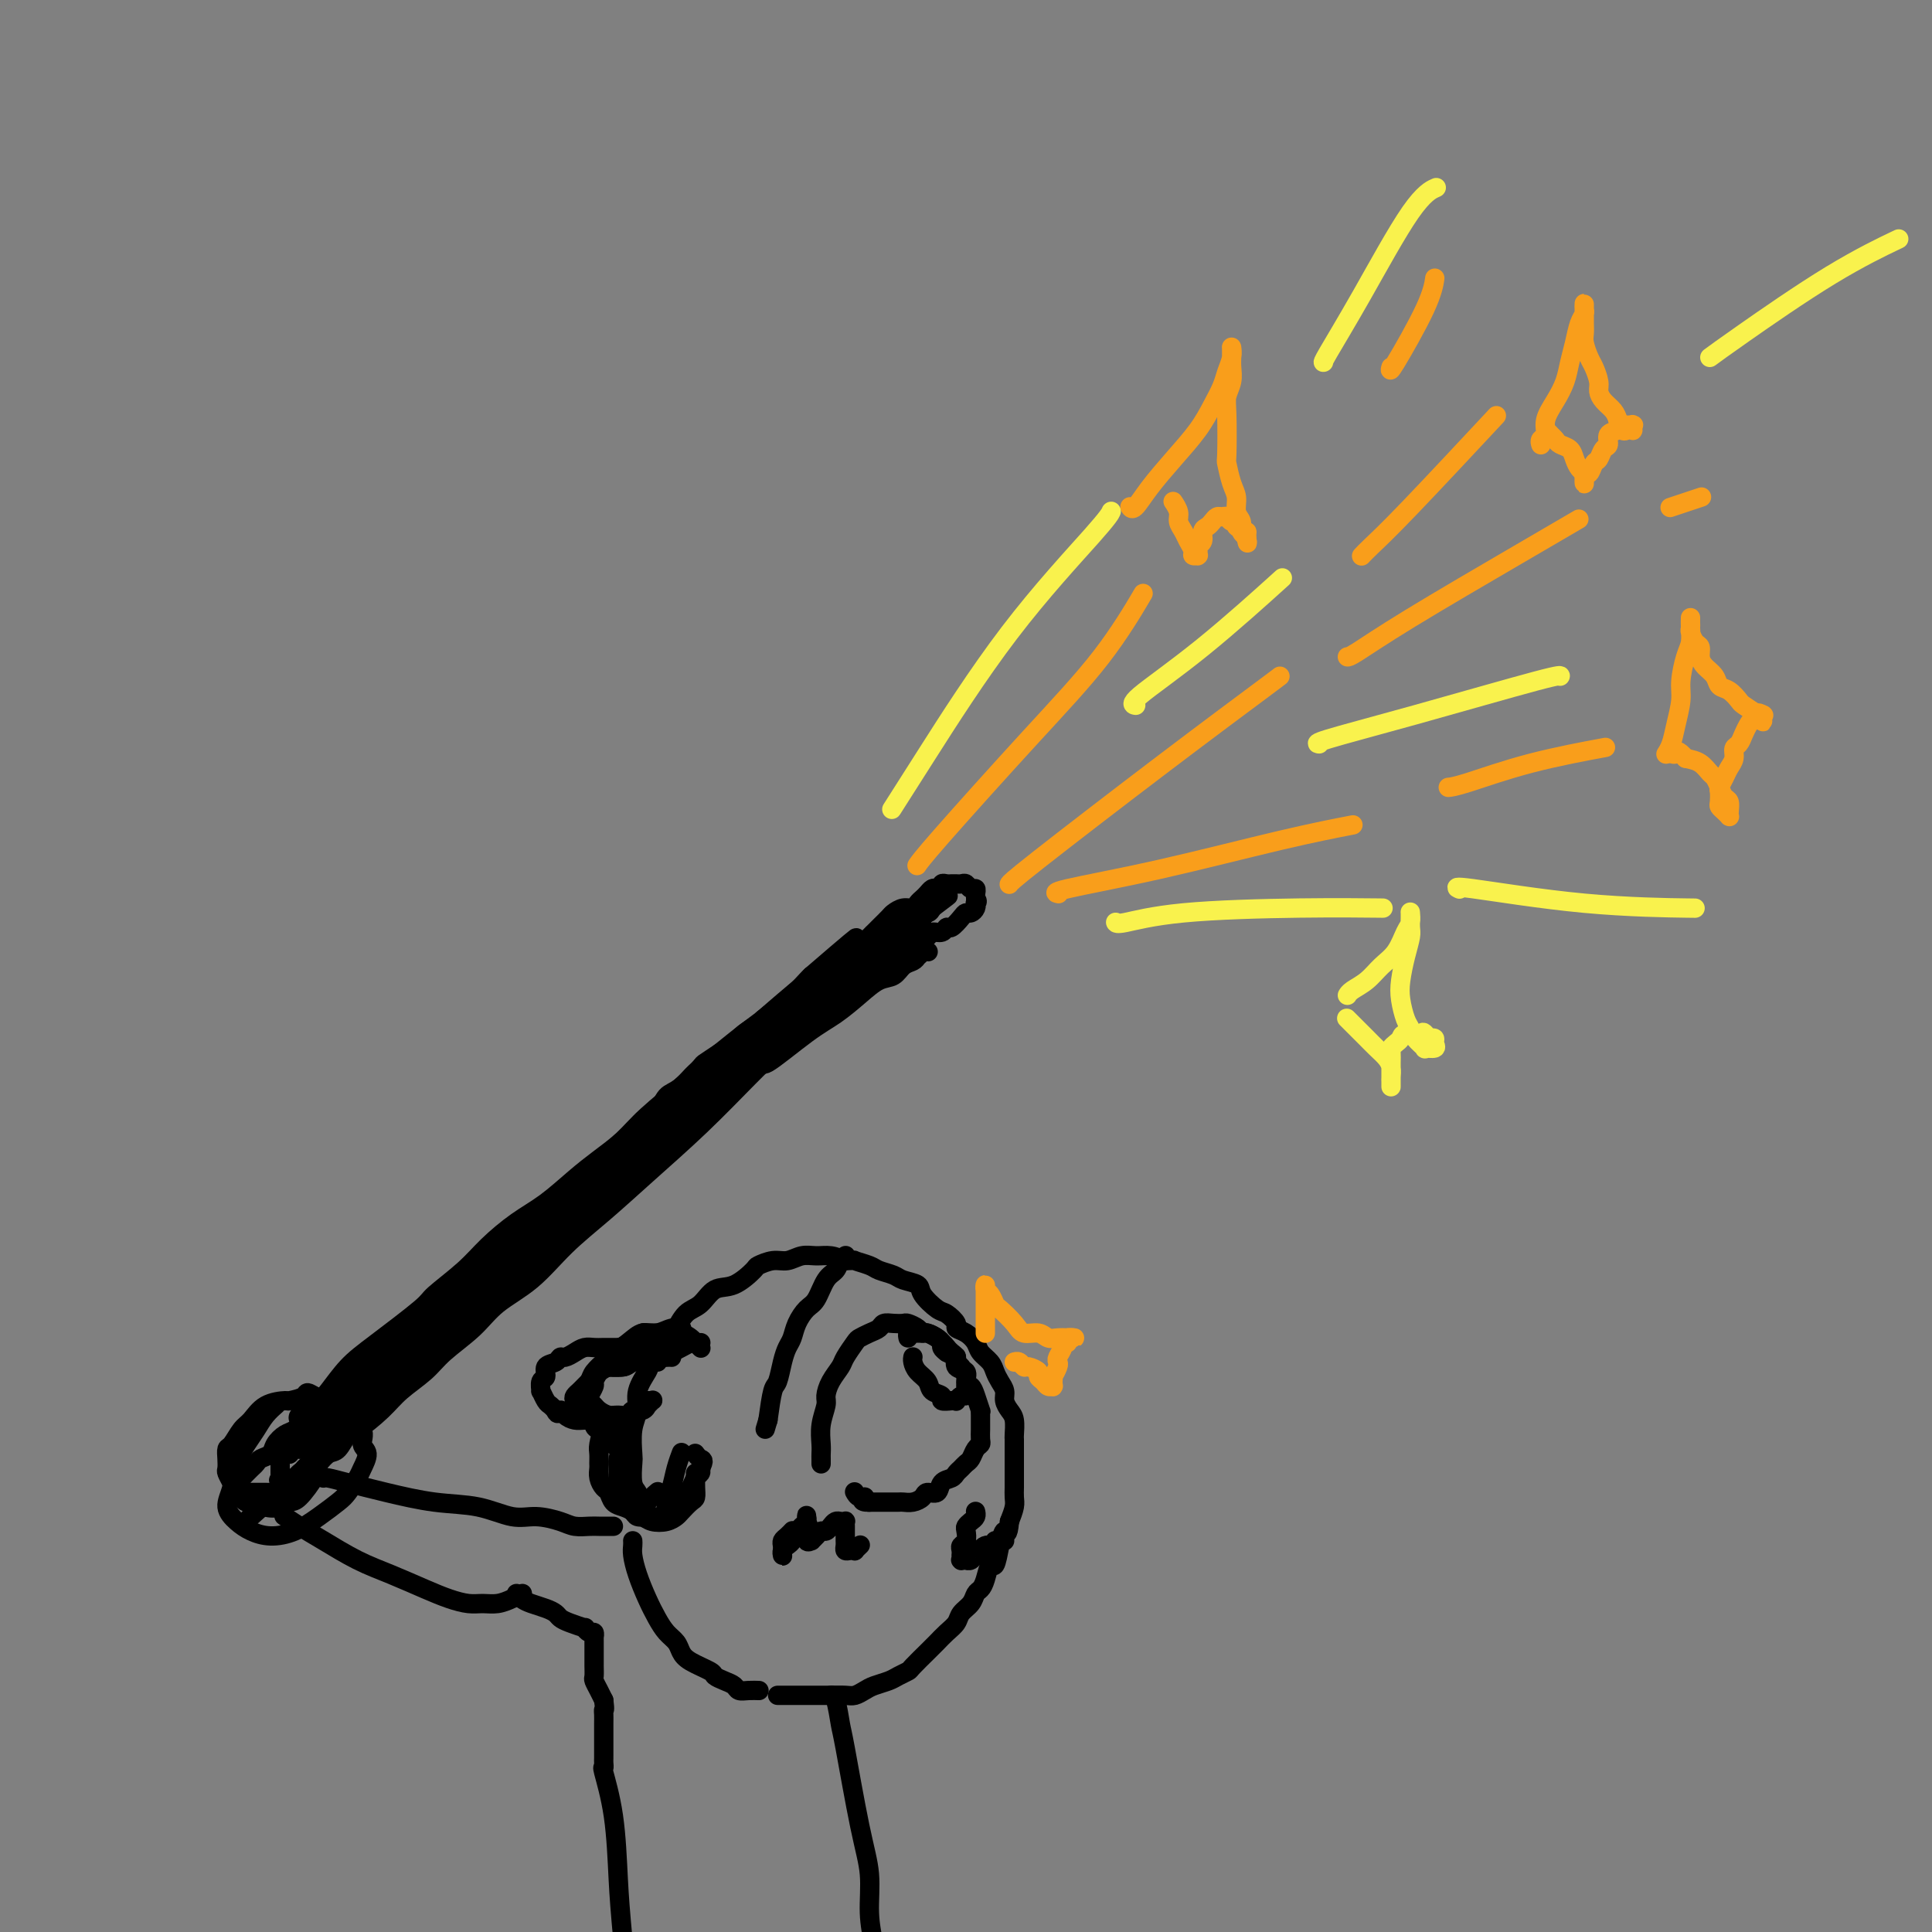 <svg viewBox='0 0 400 400' version='1.1' xmlns='http://www.w3.org/2000/svg' xmlns:xlink='http://www.w3.org/1999/xlink'><rect x="0" y="0" width="400" height="400" fill="#808080" stroke="none"/><g fill='none' stroke='#000000' stroke-width='4' stroke-linecap='round' stroke-linejoin='round'><path d='M62,294c-0.001,-0.001 -0.003,-0.003 0,0c0.003,0.003 0.010,0.009 0,0c-0.010,-0.009 -0.037,-0.034 0,0c0.037,0.034 0.137,0.127 0,0c-0.137,-0.127 -0.510,-0.473 0,-1c0.510,-0.527 1.902,-1.234 3,-2c1.098,-0.766 1.901,-1.592 3,-3c1.099,-1.408 2.496,-3.397 4,-5c1.504,-1.603 3.117,-2.818 6,-5c2.883,-2.182 7.035,-5.329 9,-7c1.965,-1.671 1.742,-1.866 3,-3c1.258,-1.134 3.998,-3.205 6,-5c2.002,-1.795 3.265,-3.312 5,-5c1.735,-1.688 3.941,-3.546 6,-5c2.059,-1.454 3.972,-2.504 6,-4c2.028,-1.496 4.172,-3.437 6,-5c1.828,-1.563 3.341,-2.749 5,-4c1.659,-1.251 3.464,-2.567 5,-4c1.536,-1.433 2.802,-2.982 5,-5c2.198,-2.018 5.327,-4.506 7,-6c1.673,-1.494 1.890,-1.996 3,-3c1.110,-1.004 3.113,-2.510 5,-4c1.887,-1.490 3.658,-2.963 5,-4c1.342,-1.037 2.257,-1.639 4,-3c1.743,-1.361 4.315,-3.482 6,-5c1.685,-1.518 2.481,-2.434 3,-3c0.519,-0.566 0.759,-0.783 1,-1'/><path d='M168,202c16.891,-14.560 6.119,-4.960 3,-2c-3.119,2.960 1.414,-0.721 3,-2c1.586,-1.279 0.226,-0.158 0,0c-0.226,0.158 0.681,-0.649 1,-1c0.319,-0.351 0.051,-0.245 0,0c-0.051,0.245 0.115,0.631 0,1c-0.115,0.369 -0.510,0.723 -1,1c-0.490,0.277 -1.075,0.478 -2,1c-0.925,0.522 -2.192,1.364 -3,2c-0.808,0.636 -1.159,1.067 -3,3c-1.841,1.933 -5.172,5.369 -7,7c-1.828,1.631 -2.154,1.457 -4,3c-1.846,1.543 -5.212,4.802 -8,7c-2.788,2.198 -4.997,3.333 -7,5c-2.003,1.667 -3.801,3.865 -6,6c-2.199,2.135 -4.798,4.206 -7,6c-2.202,1.794 -4.008,3.311 -6,5c-1.992,1.689 -4.171,3.550 -6,5c-1.829,1.450 -3.307,2.488 -5,4c-1.693,1.512 -3.602,3.497 -5,5c-1.398,1.503 -2.286,2.524 -4,4c-1.714,1.476 -4.256,3.409 -6,5c-1.744,1.591 -2.691,2.842 -4,4c-1.309,1.158 -2.981,2.223 -4,3c-1.019,0.777 -1.384,1.267 -2,2c-0.616,0.733 -1.481,1.709 -3,3c-1.519,1.291 -3.692,2.899 -5,4c-1.308,1.101 -1.753,1.697 -2,2c-0.247,0.303 -0.297,0.312 -1,1c-0.703,0.688 -2.058,2.054 -3,3c-0.942,0.946 -1.471,1.473 -2,2'/><path d='M69,291c-16.528,14.726 -5.346,5.041 -2,2c3.346,-3.041 -1.142,0.563 -3,2c-1.858,1.437 -1.087,0.708 -1,1c0.087,0.292 -0.510,1.607 -1,2c-0.490,0.393 -0.873,-0.135 -1,0c-0.127,0.135 0.001,0.932 0,1c-0.001,0.068 -0.132,-0.594 0,-1c0.132,-0.406 0.527,-0.558 1,-1c0.473,-0.442 1.025,-1.175 2,-2c0.975,-0.825 2.375,-1.742 4,-3c1.625,-1.258 3.477,-2.858 7,-6c3.523,-3.142 8.718,-7.825 15,-13c6.282,-5.175 13.652,-10.842 20,-16c6.348,-5.158 11.674,-9.808 16,-13c4.326,-3.192 7.654,-4.926 13,-9c5.346,-4.074 12.712,-10.487 16,-13c3.288,-2.513 2.497,-1.125 4,-2c1.503,-0.875 5.298,-4.012 8,-6c2.702,-1.988 4.309,-2.827 6,-4c1.691,-1.173 3.465,-2.682 5,-4c1.535,-1.318 2.831,-2.447 4,-3c1.169,-0.553 2.211,-0.530 3,-1c0.789,-0.470 1.325,-1.432 2,-2c0.675,-0.568 1.488,-0.740 2,-1c0.512,-0.260 0.722,-0.606 1,-1c0.278,-0.394 0.623,-0.835 1,-1c0.377,-0.165 0.786,-0.055 1,0c0.214,0.055 0.233,0.056 0,0c-0.233,-0.056 -0.716,-0.169 -1,0c-0.284,0.169 -0.367,0.620 -1,1c-0.633,0.380 -1.817,0.690 -3,1'/><path d='M187,199c-0.816,0.325 -1.355,0.636 -2,1c-0.645,0.364 -1.395,0.779 -3,2c-1.605,1.221 -4.063,3.247 -7,5c-2.937,1.753 -6.352,3.233 -9,5c-2.648,1.767 -4.529,3.823 -8,7c-3.471,3.177 -8.531,7.477 -14,12c-5.469,4.523 -11.345,9.270 -16,14c-4.655,4.730 -8.087,9.443 -12,13c-3.913,3.557 -8.306,5.958 -11,8c-2.694,2.042 -3.690,3.727 -5,5c-1.310,1.273 -2.934,2.136 -4,3c-1.066,0.864 -1.573,1.729 -2,2c-0.427,0.271 -0.774,-0.052 -1,0c-0.226,0.052 -0.330,0.479 0,0c0.330,-0.479 1.094,-1.863 2,-3c0.906,-1.137 1.955,-2.028 4,-4c2.045,-1.972 5.086,-5.026 8,-8c2.914,-2.974 5.699,-5.868 9,-9c3.301,-3.132 7.116,-6.503 11,-10c3.884,-3.497 7.835,-7.121 12,-11c4.165,-3.879 8.543,-8.015 12,-11c3.457,-2.985 5.993,-4.820 9,-7c3.007,-2.180 6.486,-4.705 9,-7c2.514,-2.295 4.063,-4.360 6,-6c1.937,-1.640 4.263,-2.855 6,-4c1.737,-1.145 2.885,-2.218 4,-3c1.115,-0.782 2.196,-1.271 3,-2c0.804,-0.729 1.332,-1.696 2,-2c0.668,-0.304 1.477,0.056 2,0c0.523,-0.056 0.762,-0.528 1,-1'/><path d='M193,188c6.485,-4.937 1.698,-1.279 0,0c-1.698,1.279 -0.308,0.178 0,0c0.308,-0.178 -0.465,0.568 -1,1c-0.535,0.432 -0.830,0.551 -1,1c-0.170,0.449 -0.213,1.227 -1,2c-0.787,0.773 -2.318,1.540 -3,2c-0.682,0.460 -0.515,0.613 -1,1c-0.485,0.387 -1.623,1.008 -4,3c-2.377,1.992 -5.992,5.354 -8,7c-2.008,1.646 -2.407,1.575 -4,3c-1.593,1.425 -4.380,4.346 -7,7c-2.620,2.654 -5.073,5.039 -8,8c-2.927,2.961 -6.328,6.497 -10,10c-3.672,3.503 -7.616,6.974 -11,10c-3.384,3.026 -6.209,5.606 -9,8c-2.791,2.394 -5.548,4.601 -8,7c-2.452,2.399 -4.597,4.991 -7,7c-2.403,2.009 -5.062,3.436 -7,5c-1.938,1.564 -3.153,3.263 -5,5c-1.847,1.737 -4.326,3.510 -6,5c-1.674,1.490 -2.542,2.698 -4,4c-1.458,1.302 -3.507,2.699 -5,4c-1.493,1.301 -2.430,2.504 -4,4c-1.570,1.496 -3.773,3.283 -5,4c-1.227,0.717 -1.480,0.363 -2,1c-0.520,0.637 -1.309,2.265 -2,3c-0.691,0.735 -1.285,0.575 -2,1c-0.715,0.425 -1.553,1.433 -2,2c-0.447,0.567 -0.505,0.691 -1,1c-0.495,0.309 -1.427,0.803 -2,1c-0.573,0.197 -0.786,0.099 -1,0'/><path d='M62,305c-20.301,18.149 -5.553,5.023 0,0c5.553,-5.023 1.912,-1.943 1,-1c-0.912,0.943 0.907,-0.249 2,-1c1.093,-0.751 1.461,-1.059 2,-2c0.539,-0.941 1.248,-2.514 3,-4c1.752,-1.486 4.548,-2.886 7,-5c2.452,-2.114 4.560,-4.943 9,-9c4.440,-4.057 11.213,-9.342 14,-12c2.787,-2.658 1.590,-2.690 3,-4c1.410,-1.310 5.428,-3.900 8,-6c2.572,-2.100 3.699,-3.712 5,-5c1.301,-1.288 2.776,-2.254 4,-3c1.224,-0.746 2.196,-1.272 3,-2c0.804,-0.728 1.440,-1.659 2,-2c0.560,-0.341 1.042,-0.092 1,0c-0.042,0.092 -0.610,0.028 -1,0c-0.390,-0.028 -0.603,-0.021 -2,1c-1.397,1.021 -3.978,3.055 -5,4c-1.022,0.945 -0.484,0.801 -2,2c-1.516,1.199 -5.084,3.742 -7,5c-1.916,1.258 -2.179,1.229 -3,2c-0.821,0.771 -2.200,2.340 -5,5c-2.800,2.660 -7.022,6.411 -9,8c-1.978,1.589 -1.712,1.016 -3,2c-1.288,0.984 -4.131,3.523 -6,5c-1.869,1.477 -2.766,1.890 -4,3c-1.234,1.110 -2.805,2.916 -4,4c-1.195,1.084 -2.014,1.446 -3,2c-0.986,0.554 -2.139,1.301 -3,2c-0.861,0.699 -1.431,1.349 -2,2'/><path d='M67,296c-9.143,7.480 -3.001,2.680 -1,1c2.001,-1.680 -0.140,-0.238 -1,0c-0.860,0.238 -0.437,-0.726 0,-1c0.437,-0.274 0.890,0.142 1,0c0.110,-0.142 -0.123,-0.842 1,-2c1.123,-1.158 3.602,-2.775 5,-4c1.398,-1.225 1.717,-2.058 3,-3c1.283,-0.942 3.532,-1.992 5,-3c1.468,-1.008 2.155,-1.975 3,-3c0.845,-1.025 1.849,-2.108 3,-3c1.151,-0.892 2.449,-1.594 3,-2c0.551,-0.406 0.356,-0.516 1,-1c0.644,-0.484 2.127,-1.344 3,-2c0.873,-0.656 1.135,-1.110 1,-1c-0.135,0.110 -0.666,0.785 -1,1c-0.334,0.215 -0.471,-0.030 -1,0c-0.529,0.030 -1.449,0.334 -2,1c-0.551,0.666 -0.734,1.695 -1,2c-0.266,0.305 -0.615,-0.114 -1,0c-0.385,0.114 -0.807,0.762 -1,1c-0.193,0.238 -0.156,0.066 0,0c0.156,-0.066 0.432,-0.027 2,-1c1.568,-0.973 4.428,-2.959 7,-5c2.572,-2.041 4.855,-4.137 6,-5c1.145,-0.863 1.153,-0.492 4,-3c2.847,-2.508 8.534,-7.893 11,-10c2.466,-2.107 1.713,-0.936 4,-3c2.287,-2.064 7.616,-7.363 10,-10c2.384,-2.637 1.824,-2.610 3,-4c1.176,-1.390 4.088,-4.195 7,-7'/><path d='M76,290c0.000,-0.000 0.000,-0.001 0,0c-0.000,0.001 -0.001,0.002 0,0c0.001,-0.002 0.005,-0.008 0,0c-0.005,0.008 -0.018,0.028 0,0c0.018,-0.028 0.066,-0.105 0,0c-0.066,0.105 -0.245,0.391 -1,1c-0.755,0.609 -2.085,1.539 -3,2c-0.915,0.461 -1.415,0.452 -2,1c-0.585,0.548 -1.256,1.652 -2,2c-0.744,0.348 -1.561,-0.060 -2,0c-0.439,0.060 -0.500,0.590 -1,1c-0.500,0.410 -1.440,0.702 -2,1c-0.560,0.298 -0.741,0.602 -1,1c-0.259,0.398 -0.595,0.892 -1,1c-0.405,0.108 -0.879,-0.168 -1,0c-0.121,0.168 0.111,0.781 0,1c-0.111,0.219 -0.566,0.043 -1,0c-0.434,-0.043 -0.848,0.045 -1,0c-0.152,-0.045 -0.041,-0.223 0,0c0.041,0.223 0.011,0.848 0,1c-0.011,0.152 -0.003,-0.169 0,0c0.003,0.169 0.001,0.829 0,1c-0.001,0.171 -0.000,-0.147 0,0c0.000,0.147 0.000,0.760 0,1c-0.000,0.240 -0.000,0.105 0,0c0.000,-0.105 0.000,-0.182 0,0c-0.000,0.182 -0.000,0.623 0,1c0.000,0.377 0.000,0.688 0,1'/><path d='M58,306c-0.620,1.040 -0.170,0.139 0,0c0.170,-0.139 0.060,0.485 0,1c-0.060,0.515 -0.072,0.923 0,1c0.072,0.077 0.226,-0.175 0,0c-0.226,0.175 -0.834,0.779 -1,1c-0.166,0.221 0.110,0.059 0,0c-0.110,-0.059 -0.607,-0.016 -1,0c-0.393,0.016 -0.683,0.004 -1,0c-0.317,-0.004 -0.662,-0.000 -1,0c-0.338,0.000 -0.668,-0.003 -1,0c-0.332,0.003 -0.664,0.012 -1,0c-0.336,-0.012 -0.676,-0.045 -1,0c-0.324,0.045 -0.634,0.167 -1,0c-0.366,-0.167 -0.789,-0.622 -1,-1c-0.211,-0.378 -0.211,-0.679 0,-1c0.211,-0.321 0.633,-0.664 1,-1c0.367,-0.336 0.680,-0.667 1,-1c0.320,-0.333 0.648,-0.669 1,-1c0.352,-0.331 0.727,-0.656 1,-1c0.273,-0.344 0.443,-0.707 1,-1c0.557,-0.293 1.500,-0.515 2,-1c0.500,-0.485 0.556,-1.232 1,-2c0.444,-0.768 1.277,-1.558 2,-2c0.723,-0.442 1.334,-0.536 2,-1c0.666,-0.464 1.385,-1.297 2,-2c0.615,-0.703 1.127,-1.277 2,-2c0.873,-0.723 2.107,-1.597 3,-2c0.893,-0.403 1.446,-0.335 2,-1c0.554,-0.665 1.111,-2.064 2,-3c0.889,-0.936 2.111,-1.410 3,-2c0.889,-0.590 1.444,-1.295 2,-2'/><path d='M77,282c4.967,-4.262 3.385,-2.416 3,-2c-0.385,0.416 0.429,-0.599 2,-2c1.571,-1.401 3.901,-3.189 5,-4c1.099,-0.811 0.969,-0.644 1,-1c0.031,-0.356 0.224,-1.235 1,-2c0.776,-0.765 2.136,-1.416 3,-2c0.864,-0.584 1.233,-1.101 2,-2c0.767,-0.899 1.934,-2.179 3,-3c1.066,-0.821 2.032,-1.183 3,-2c0.968,-0.817 1.939,-2.091 3,-3c1.061,-0.909 2.214,-1.455 3,-2c0.786,-0.545 1.207,-1.089 2,-2c0.793,-0.911 1.959,-2.187 3,-3c1.041,-0.813 1.959,-1.161 3,-2c1.041,-0.839 2.207,-2.168 3,-3c0.793,-0.832 1.214,-1.166 2,-2c0.786,-0.834 1.939,-2.167 3,-3c1.061,-0.833 2.031,-1.167 3,-2c0.969,-0.833 1.936,-2.167 3,-3c1.064,-0.833 2.226,-1.165 3,-2c0.774,-0.835 1.161,-2.172 2,-3c0.839,-0.828 2.132,-1.149 3,-2c0.868,-0.851 1.313,-2.234 2,-3c0.687,-0.766 1.616,-0.915 3,-2c1.384,-1.085 3.223,-3.105 4,-4c0.777,-0.895 0.492,-0.663 1,-1c0.508,-0.337 1.810,-1.242 3,-2c1.190,-0.758 2.267,-1.368 3,-2c0.733,-0.632 1.120,-1.286 2,-2c0.880,-0.714 2.251,-1.490 3,-2c0.749,-0.510 0.874,-0.755 1,-1'/><path d='M158,211c13.358,-11.568 6.255,-4.987 4,-3c-2.255,1.987 0.340,-0.619 2,-2c1.660,-1.381 2.387,-1.538 3,-2c0.613,-0.462 1.113,-1.231 2,-2c0.887,-0.769 2.160,-1.540 3,-2c0.840,-0.460 1.246,-0.608 2,-1c0.754,-0.392 1.855,-1.026 3,-2c1.145,-0.974 2.333,-2.288 3,-3c0.667,-0.712 0.811,-0.822 1,-1c0.189,-0.178 0.421,-0.425 1,-1c0.579,-0.575 1.503,-1.477 2,-2c0.497,-0.523 0.567,-0.665 1,-1c0.433,-0.335 1.229,-0.863 2,-1c0.771,-0.137 1.516,0.117 2,0c0.484,-0.117 0.707,-0.606 1,-1c0.293,-0.394 0.657,-0.693 1,-1c0.343,-0.307 0.665,-0.622 1,-1c0.335,-0.378 0.681,-0.819 1,-1c0.319,-0.181 0.610,-0.101 1,0c0.390,0.101 0.879,0.223 1,0c0.121,-0.223 -0.126,-0.792 0,-1c0.126,-0.208 0.625,-0.055 1,0c0.375,0.055 0.625,0.014 1,0c0.375,-0.014 0.874,0.000 1,0c0.126,-0.000 -0.120,-0.015 0,0c0.120,0.015 0.607,0.060 1,0c0.393,-0.060 0.694,-0.223 1,0c0.306,0.223 0.618,0.833 1,1c0.382,0.167 0.834,-0.109 1,0c0.166,0.109 0.048,0.603 0,1c-0.048,0.397 -0.024,0.699 0,1'/><path d='M202,186c0.622,0.702 0.178,0.958 0,1c-0.178,0.042 -0.088,-0.131 0,0c0.088,0.131 0.175,0.565 0,1c-0.175,0.435 -0.610,0.872 -1,1c-0.390,0.128 -0.733,-0.053 -1,0c-0.267,0.053 -0.457,0.339 -1,1c-0.543,0.661 -1.440,1.697 -2,2c-0.560,0.303 -0.783,-0.126 -1,0c-0.217,0.126 -0.429,0.807 -1,1c-0.571,0.193 -1.501,-0.102 -2,0c-0.499,0.102 -0.568,0.602 -1,1c-0.432,0.398 -1.226,0.695 -2,1c-0.774,0.305 -1.527,0.618 -2,1c-0.473,0.382 -0.666,0.834 -1,1c-0.334,0.166 -0.810,0.048 -1,0c-0.190,-0.048 -0.095,-0.024 0,0'/></g>
<g fill='none' stroke='#F99E1B' stroke-width='4' stroke-linecap='round' stroke-linejoin='round'><path d='M209,183c-0.044,0.075 -0.089,0.150 0,0c0.089,-0.150 0.311,-0.524 6,-5c5.689,-4.476 16.844,-13.056 26,-20c9.156,-6.944 16.311,-12.254 20,-15c3.689,-2.746 3.911,-2.927 4,-3c0.089,-0.073 0.044,-0.036 0,0'/><path d='M279,136c0.012,0.002 0.025,0.005 0,0c-0.025,-0.005 -0.086,-0.016 0,0c0.086,0.016 0.319,0.060 2,-1c1.681,-1.060 4.812,-3.222 11,-7c6.188,-3.778 15.435,-9.171 22,-13c6.565,-3.829 10.447,-6.094 12,-7c1.553,-0.906 0.776,-0.453 0,0'/><path d='M190,179c-0.125,0.185 -0.250,0.370 0,0c0.250,-0.370 0.874,-1.295 5,-6c4.126,-4.705 11.756,-13.189 18,-20c6.244,-6.811 11.104,-11.949 15,-17c3.896,-5.051 6.827,-10.015 8,-12c1.173,-1.985 0.586,-0.993 0,0'/><path d='M234,105c-0.000,-0.000 -0.001,-0.001 0,0c0.001,0.001 0.002,0.003 0,0c-0.002,-0.003 -0.007,-0.011 0,0c0.007,0.011 0.027,0.042 0,0c-0.027,-0.042 -0.100,-0.155 0,0c0.100,0.155 0.372,0.580 1,0c0.628,-0.580 1.611,-2.164 3,-4c1.389,-1.836 3.184,-3.923 5,-6c1.816,-2.077 3.653,-4.145 5,-6c1.347,-1.855 2.203,-3.496 3,-5c0.797,-1.504 1.534,-2.872 2,-4c0.466,-1.128 0.661,-2.016 1,-3c0.339,-0.984 0.823,-2.064 1,-3c0.177,-0.936 0.048,-1.726 0,-2c-0.048,-0.274 -0.013,-0.030 0,0c0.013,0.030 0.004,-0.155 0,0c-0.004,0.155 -0.005,0.650 0,1c0.005,0.350 0.015,0.556 0,1c-0.015,0.444 -0.056,1.125 0,2c0.056,0.875 0.211,1.944 0,3c-0.211,1.056 -0.786,2.100 -1,3c-0.214,0.900 -0.067,1.658 0,4c0.067,2.342 0.055,6.269 0,8c-0.055,1.731 -0.154,1.264 0,2c0.154,0.736 0.562,2.673 1,4c0.438,1.327 0.906,2.044 1,3c0.094,0.956 -0.185,2.151 0,3c0.185,0.849 0.833,1.351 1,2c0.167,0.649 -0.147,1.444 0,2c0.147,0.556 0.756,0.873 1,1c0.244,0.127 0.122,0.063 0,0'/><path d='M258,111c0.585,2.679 0.049,0.877 0,0c-0.049,-0.877 0.390,-0.827 0,-1c-0.390,-0.173 -1.610,-0.568 -2,-1c-0.390,-0.432 0.050,-0.901 0,-1c-0.050,-0.099 -0.591,0.173 -1,0c-0.409,-0.173 -0.687,-0.789 -1,-1c-0.313,-0.211 -0.662,-0.016 -1,0c-0.338,0.016 -0.664,-0.147 -1,0c-0.336,0.147 -0.682,0.603 -1,1c-0.318,0.397 -0.607,0.736 -1,1c-0.393,0.264 -0.890,0.453 -1,1c-0.110,0.547 0.166,1.453 0,2c-0.166,0.547 -0.776,0.735 -1,1c-0.224,0.265 -0.064,0.608 0,1c0.064,0.392 0.032,0.835 0,1c-0.032,0.165 -0.064,0.052 0,0c0.064,-0.052 0.225,-0.044 0,0c-0.225,0.044 -0.835,0.125 -1,0c-0.165,-0.125 0.114,-0.456 0,-1c-0.114,-0.544 -0.623,-1.302 -1,-2c-0.377,-0.698 -0.623,-1.336 -1,-2c-0.377,-0.664 -0.885,-1.353 -1,-2c-0.115,-0.647 0.161,-1.251 0,-2c-0.161,-0.749 -0.760,-1.643 -1,-2c-0.240,-0.357 -0.120,-0.179 0,0'/><path d='M319,92c-0.009,-0.027 -0.018,-0.054 0,0c0.018,0.054 0.063,0.188 0,0c-0.063,-0.188 -0.234,-0.700 0,-1c0.234,-0.300 0.875,-0.390 1,-1c0.125,-0.610 -0.265,-1.740 0,-3c0.265,-1.260 1.184,-2.648 2,-4c0.816,-1.352 1.529,-2.666 2,-4c0.471,-1.334 0.701,-2.686 1,-4c0.299,-1.314 0.669,-2.590 1,-4c0.331,-1.410 0.625,-2.953 1,-4c0.375,-1.047 0.833,-1.598 1,-2c0.167,-0.402 0.045,-0.656 0,-1c-0.045,-0.344 -0.012,-0.780 0,-1c0.012,-0.220 0.003,-0.224 0,0c-0.003,0.224 -0.002,0.678 0,1c0.002,0.322 0.004,0.513 0,1c-0.004,0.487 -0.012,1.270 0,2c0.012,0.730 0.046,1.407 0,2c-0.046,0.593 -0.170,1.103 0,2c0.170,0.897 0.636,2.180 1,3c0.364,0.820 0.626,1.178 1,2c0.374,0.822 0.860,2.107 1,3c0.140,0.893 -0.066,1.394 0,2c0.066,0.606 0.402,1.317 1,2c0.598,0.683 1.456,1.338 2,2c0.544,0.662 0.772,1.331 1,2'/><path d='M335,87c1.321,3.724 1.125,1.535 1,1c-0.125,-0.535 -0.177,0.585 0,1c0.177,0.415 0.583,0.125 1,0c0.417,-0.125 0.846,-0.086 1,0c0.154,0.086 0.034,0.219 0,0c-0.034,-0.219 0.020,-0.792 0,-1c-0.020,-0.208 -0.112,-0.053 0,0c0.112,0.053 0.429,0.002 0,0c-0.429,-0.002 -1.603,0.045 -2,0c-0.397,-0.045 -0.018,-0.182 0,0c0.018,0.182 -0.324,0.683 -1,1c-0.676,0.317 -1.687,0.451 -2,1c-0.313,0.549 0.071,1.514 0,2c-0.071,0.486 -0.597,0.494 -1,1c-0.403,0.506 -0.682,1.512 -1,2c-0.318,0.488 -0.674,0.460 -1,1c-0.326,0.540 -0.623,1.648 -1,2c-0.377,0.352 -0.833,-0.052 -1,0c-0.167,0.052 -0.044,0.561 0,1c0.044,0.439 0.009,0.809 0,1c-0.009,0.191 0.008,0.203 0,0c-0.008,-0.203 -0.043,-0.621 0,-1c0.043,-0.379 0.162,-0.717 0,-1c-0.162,-0.283 -0.607,-0.510 -1,-1c-0.393,-0.490 -0.735,-1.245 -1,-2c-0.265,-0.755 -0.452,-1.512 -1,-2c-0.548,-0.488 -1.455,-0.708 -2,-1c-0.545,-0.292 -0.727,-0.655 -1,-1c-0.273,-0.345 -0.636,-0.673 -1,-1'/><path d='M321,90c-1.167,-1.333 -0.583,-0.667 0,0'/><path d='M219,185c0.013,0.002 0.025,0.005 0,0c-0.025,-0.005 -0.089,-0.017 0,0c0.089,0.017 0.330,0.064 0,0c-0.330,-0.064 -1.232,-0.238 2,-1c3.232,-0.762 10.598,-2.111 19,-4c8.402,-1.889 17.839,-4.316 25,-6c7.161,-1.684 12.046,-2.624 14,-3c1.954,-0.376 0.977,-0.188 0,0'/><path d='M300,163c-0.012,0.001 -0.025,0.002 0,0c0.025,-0.002 0.086,-0.008 0,0c-0.086,0.008 -0.319,0.030 0,0c0.319,-0.030 1.188,-0.111 4,-1c2.812,-0.889 7.565,-2.585 13,-4c5.435,-1.415 11.553,-2.547 14,-3c2.447,-0.453 1.224,-0.226 0,0'/><path d='M345,156c0.002,-0.003 0.004,-0.005 0,0c-0.004,0.005 -0.012,0.019 0,0c0.012,-0.019 0.046,-0.070 0,0c-0.046,0.070 -0.171,0.261 0,0c0.171,-0.261 0.637,-0.972 1,-2c0.363,-1.028 0.623,-2.371 1,-4c0.377,-1.629 0.872,-3.542 1,-5c0.128,-1.458 -0.109,-2.461 0,-4c0.109,-1.539 0.565,-3.613 1,-5c0.435,-1.387 0.849,-2.085 1,-3c0.151,-0.915 0.041,-2.046 0,-3c-0.041,-0.954 -0.011,-1.731 0,-2c0.011,-0.269 0.002,-0.032 0,0c-0.002,0.032 0.002,-0.142 0,0c-0.002,0.142 -0.011,0.601 0,1c0.011,0.399 0.041,0.740 0,1c-0.041,0.260 -0.153,0.440 0,1c0.153,0.560 0.570,1.501 1,2c0.430,0.499 0.874,0.558 1,1c0.126,0.442 -0.066,1.269 0,2c0.066,0.731 0.389,1.366 1,2c0.611,0.634 1.510,1.268 2,2c0.490,0.732 0.570,1.561 1,2c0.430,0.439 1.208,0.489 2,1c0.792,0.511 1.598,1.484 2,2c0.402,0.516 0.401,0.576 1,1c0.599,0.424 1.800,1.212 3,2'/><path d='M364,148c2.104,2.784 0.364,0.745 0,0c-0.364,-0.745 0.650,-0.196 1,0c0.350,0.196 0.038,0.038 0,0c-0.038,-0.038 0.197,0.045 0,0c-0.197,-0.045 -0.826,-0.217 -1,0c-0.174,0.217 0.108,0.821 0,1c-0.108,0.179 -0.607,-0.069 -1,0c-0.393,0.069 -0.679,0.455 -1,1c-0.321,0.545 -0.678,1.248 -1,2c-0.322,0.752 -0.611,1.552 -1,2c-0.389,0.448 -0.879,0.544 -1,1c-0.121,0.456 0.125,1.273 0,2c-0.125,0.727 -0.622,1.364 -1,2c-0.378,0.636 -0.638,1.270 -1,2c-0.362,0.730 -0.826,1.557 -1,2c-0.174,0.443 -0.057,0.501 0,1c0.057,0.499 0.054,1.440 0,2c-0.054,0.560 -0.158,0.739 0,1c0.158,0.261 0.578,0.604 1,1c0.422,0.396 0.846,0.845 1,1c0.154,0.155 0.038,0.015 0,0c-0.038,-0.015 0.001,0.095 0,0c-0.001,-0.095 -0.042,-0.397 0,-1c0.042,-0.603 0.167,-1.509 0,-2c-0.167,-0.491 -0.624,-0.569 -1,-1c-0.376,-0.431 -0.670,-1.215 -1,-2c-0.330,-0.785 -0.697,-1.571 -1,-2c-0.303,-0.429 -0.543,-0.500 -1,-1c-0.457,-0.500 -1.131,-1.429 -2,-2c-0.869,-0.571 -1.935,-0.786 -3,-1'/><path d='M349,157c-1.786,-2.083 -1.750,-1.292 -2,-1c-0.250,0.292 -0.786,0.083 -1,0c-0.214,-0.083 -0.107,-0.042 0,0'/><path d='M282,115c0.030,-0.032 0.060,-0.064 0,0c-0.060,0.064 -0.209,0.224 0,0c0.209,-0.224 0.778,-0.833 2,-2c1.222,-1.167 3.098,-2.891 8,-8c4.902,-5.109 12.829,-13.603 16,-17c3.171,-3.397 1.585,-1.699 0,0'/><path d='M288,76c-0.196,0.643 -0.393,1.286 1,-1c1.393,-2.286 4.375,-7.500 6,-11c1.625,-3.500 1.893,-5.286 2,-6c0.107,-0.714 0.054,-0.357 0,0'/><path d='M346,105c0.005,-0.002 0.010,-0.003 0,0c-0.010,0.003 -0.034,0.011 0,0c0.034,-0.011 0.125,-0.042 0,0c-0.125,0.042 -0.467,0.156 0,0c0.467,-0.156 1.741,-0.580 3,-1c1.259,-0.420 2.503,-0.834 3,-1c0.497,-0.166 0.249,-0.083 0,0'/></g>
<g fill='none' stroke='#F9F24D' stroke-width='4' stroke-linecap='round' stroke-linejoin='round'><path d='M274,75c0.029,-0.010 0.057,-0.021 0,0c-0.057,0.021 -0.200,0.072 1,-2c1.200,-2.072 3.744,-6.267 7,-12c3.256,-5.733 7.223,-13.005 10,-17c2.777,-3.995 4.365,-4.713 5,-5c0.635,-0.287 0.318,-0.144 0,0'/><path d='M354,74c1.310,-0.964 2.619,-1.929 7,-5c4.381,-3.071 11.833,-8.250 18,-12c6.167,-3.750 11.048,-6.071 13,-7c1.952,-0.929 0.976,-0.464 0,0'/><path d='M273,154c0.009,0.001 0.018,0.002 0,0c-0.018,-0.002 -0.064,-0.008 0,0c0.064,0.008 0.238,0.030 0,0c-0.238,-0.030 -0.887,-0.113 2,-1c2.887,-0.887 9.310,-2.578 18,-5c8.690,-2.422 19.647,-5.575 25,-7c5.353,-1.425 5.101,-1.121 5,-1c-0.101,0.121 -0.050,0.061 0,0'/><path d='M235,146c0.012,0.002 0.023,0.004 0,0c-0.023,-0.004 -0.081,-0.014 0,0c0.081,0.014 0.301,0.051 0,0c-0.301,-0.051 -1.122,-0.189 1,-2c2.122,-1.811 7.187,-5.295 13,-10c5.813,-4.705 12.375,-10.630 15,-13c2.625,-2.370 1.312,-1.185 0,0'/><path d='M231,191c0.000,0.001 0.001,0.002 0,0c-0.001,-0.002 -0.003,-0.007 0,0c0.003,0.007 0.012,0.026 0,0c-0.012,-0.026 -0.043,-0.098 0,0c0.043,0.098 0.161,0.366 2,0c1.839,-0.366 5.400,-1.366 12,-2c6.600,-0.634 16.238,-0.901 24,-1c7.762,-0.099 13.646,-0.028 16,0c2.354,0.028 1.177,0.014 0,0'/><path d='M185,167c-0.029,0.046 -0.058,0.092 0,0c0.058,-0.092 0.204,-0.321 0,0c-0.204,0.321 -0.759,1.193 0,0c0.759,-1.193 2.830,-4.449 7,-11c4.170,-6.551 10.437,-16.395 17,-25c6.563,-8.605 13.421,-15.971 17,-20c3.579,-4.029 3.880,-4.723 4,-5c0.120,-0.277 0.060,-0.139 0,0'/><path d='M302,184c-0.051,-0.022 -0.102,-0.044 0,0c0.102,0.044 0.356,0.156 0,0c-0.356,-0.156 -1.322,-0.578 3,0c4.322,0.578 13.933,2.156 23,3c9.067,0.844 17.591,0.956 21,1c3.409,0.044 1.705,0.022 0,0'/><path d='M279,206c0.011,-0.019 0.022,-0.039 0,0c-0.022,0.039 -0.077,0.136 0,0c0.077,-0.136 0.286,-0.505 1,-1c0.714,-0.495 1.932,-1.115 3,-2c1.068,-0.885 1.985,-2.034 3,-3c1.015,-0.966 2.128,-1.747 3,-3c0.872,-1.253 1.501,-2.977 2,-4c0.499,-1.023 0.866,-1.344 1,-2c0.134,-0.656 0.036,-1.648 0,-2c-0.036,-0.352 -0.009,-0.065 0,0c0.009,0.065 -0.000,-0.091 0,0c0.000,0.091 0.011,0.429 0,1c-0.011,0.571 -0.042,1.376 0,2c0.042,0.624 0.158,1.067 0,2c-0.158,0.933 -0.589,2.358 -1,4c-0.411,1.642 -0.802,3.503 -1,5c-0.198,1.497 -0.203,2.629 0,4c0.203,1.371 0.613,2.980 1,4c0.387,1.020 0.752,1.451 1,2c0.248,0.549 0.378,1.216 1,2c0.622,0.784 1.737,1.685 2,2c0.263,0.315 -0.324,0.046 0,0c0.324,-0.046 1.561,0.132 2,0c0.439,-0.132 0.080,-0.574 0,-1c-0.080,-0.426 0.120,-0.836 0,-1c-0.120,-0.164 -0.560,-0.082 -1,0'/><path d='M296,215c0.717,1.008 -0.490,-0.473 -1,-1c-0.510,-0.527 -0.322,-0.100 -1,0c-0.678,0.100 -2.220,-0.129 -3,0c-0.780,0.129 -0.797,0.615 -1,1c-0.203,0.385 -0.590,0.671 -1,1c-0.410,0.329 -0.842,0.703 -1,1c-0.158,0.297 -0.042,0.519 0,1c0.042,0.481 0.011,1.222 0,2c-0.011,0.778 -0.003,1.593 0,2c0.003,0.407 0.001,0.404 0,1c-0.001,0.596 -0.003,1.790 0,2c0.003,0.210 0.009,-0.562 0,-1c-0.009,-0.438 -0.033,-0.540 0,-1c0.033,-0.460 0.122,-1.278 0,-2c-0.122,-0.722 -0.457,-1.350 -1,-2c-0.543,-0.650 -1.295,-1.323 -2,-2c-0.705,-0.677 -1.364,-1.357 -2,-2c-0.636,-0.643 -1.248,-1.250 -2,-2c-0.752,-0.750 -1.643,-1.643 -2,-2c-0.357,-0.357 -0.178,-0.179 0,0'/></g>
<g fill='none' stroke='#000000' stroke-width='4' stroke-linecap='round' stroke-linejoin='round'><path d='M57,291c-0.000,0.000 -0.000,0.000 0,0c0.000,-0.000 0.002,-0.001 0,0c-0.002,0.001 -0.006,0.006 0,0c0.006,-0.006 0.024,-0.021 0,0c-0.024,0.021 -0.089,0.077 0,0c0.089,-0.077 0.332,-0.287 0,0c-0.332,0.287 -1.240,1.069 -2,2c-0.760,0.931 -1.372,2.009 -2,3c-0.628,0.991 -1.273,1.893 -2,3c-0.727,1.107 -1.535,2.418 -2,4c-0.465,1.582 -0.586,3.433 -1,5c-0.414,1.567 -1.119,2.849 -1,4c0.119,1.151 1.063,2.170 2,3c0.937,0.830 1.869,1.470 3,2c1.131,0.530 2.463,0.950 4,1c1.537,0.050 3.280,-0.270 5,-1c1.720,-0.730 3.416,-1.871 5,-3c1.584,-1.129 3.056,-2.246 4,-3c0.944,-0.754 1.359,-1.146 2,-2c0.641,-0.854 1.509,-2.171 2,-3c0.491,-0.829 0.604,-1.171 1,-2c0.396,-0.829 1.073,-2.144 1,-3c-0.073,-0.856 -0.896,-1.251 -1,-2c-0.104,-0.749 0.513,-1.850 0,-3c-0.513,-1.150 -2.154,-2.350 -3,-3c-0.846,-0.650 -0.897,-0.752 -1,-1c-0.103,-0.248 -0.259,-0.644 -1,-1c-0.741,-0.356 -2.069,-0.673 -3,-1c-0.931,-0.327 -1.466,-0.663 -2,-1'/><path d='M65,289c-1.820,-1.145 -1.369,-0.507 -2,0c-0.631,0.507 -2.343,0.883 -3,1c-0.657,0.117 -0.260,-0.025 -1,0c-0.740,0.025 -2.619,0.215 -4,1c-1.381,0.785 -2.265,2.163 -3,3c-0.735,0.837 -1.321,1.131 -2,2c-0.679,0.869 -1.451,2.312 -2,3c-0.549,0.688 -0.876,0.621 -1,1c-0.124,0.379 -0.045,1.203 0,2c0.045,0.797 0.056,1.566 0,2c-0.056,0.434 -0.181,0.532 0,1c0.181,0.468 0.666,1.306 1,2c0.334,0.694 0.516,1.245 1,2c0.484,0.755 1.271,1.715 2,2c0.729,0.285 1.401,-0.106 2,0c0.599,0.106 1.125,0.707 2,1c0.875,0.293 2.100,0.276 3,0c0.900,-0.276 1.474,-0.811 2,-1c0.526,-0.189 1.004,-0.032 2,-1c0.996,-0.968 2.512,-3.060 3,-4c0.488,-0.940 -0.051,-0.729 0,-1c0.051,-0.271 0.693,-1.026 1,-2c0.307,-0.974 0.278,-2.168 0,-3c-0.278,-0.832 -0.806,-1.301 -1,-2c-0.194,-0.699 -0.056,-1.628 0,-2c0.056,-0.372 0.028,-0.186 0,0'/><path d='M59,314c0.000,0.000 0.001,0.000 0,0c-0.001,-0.000 -0.002,-0.002 0,0c0.002,0.002 0.008,0.006 0,0c-0.008,-0.006 -0.031,-0.022 0,0c0.031,0.022 0.117,0.081 0,0c-0.117,-0.081 -0.435,-0.304 0,0c0.435,0.304 1.624,1.135 3,2c1.376,0.865 2.941,1.765 5,3c2.059,1.235 4.613,2.804 7,4c2.387,1.196 4.606,2.019 7,3c2.394,0.981 4.962,2.120 7,3c2.038,0.880 3.547,1.501 5,2c1.453,0.499 2.852,0.876 4,1c1.148,0.124 2.045,-0.005 3,0c0.955,0.005 1.969,0.145 3,0c1.031,-0.145 2.081,-0.575 3,-1c0.919,-0.425 1.709,-0.845 2,-1c0.291,-0.155 0.083,-0.044 0,0c-0.083,0.044 -0.042,0.022 0,0'/><path d='M67,306c-0.003,0.001 -0.006,0.003 0,0c0.006,-0.003 0.020,-0.009 0,0c-0.020,0.009 -0.074,0.034 0,0c0.074,-0.034 0.275,-0.127 1,0c0.725,0.127 1.975,0.472 4,1c2.025,0.528 4.826,1.237 8,2c3.174,0.763 6.720,1.580 10,2c3.280,0.420 6.295,0.442 9,1c2.705,0.558 5.099,1.652 7,2c1.901,0.348 3.310,-0.050 5,0c1.690,0.050 3.661,0.549 5,1c1.339,0.451 2.047,0.853 3,1c0.953,0.147 2.150,0.039 3,0c0.850,-0.039 1.351,-0.011 2,0c0.649,0.011 1.444,0.003 2,0c0.556,-0.003 0.873,-0.001 1,0c0.127,0.001 0.063,0.000 0,0'/><path d='M132,310c-0.030,0.083 -0.060,0.166 0,0c0.060,-0.166 0.211,-0.582 0,-1c-0.211,-0.418 -0.784,-0.838 -1,-2c-0.216,-1.162 -0.074,-3.065 0,-4c0.074,-0.935 0.080,-0.903 0,-2c-0.080,-1.097 -0.246,-3.325 0,-5c0.246,-1.675 0.903,-2.797 1,-4c0.097,-1.203 -0.368,-2.488 0,-4c0.368,-1.512 1.568,-3.252 2,-4c0.432,-0.748 0.097,-0.502 1,-2c0.903,-1.498 3.045,-4.738 4,-6c0.955,-1.262 0.722,-0.546 1,-1c0.278,-0.454 1.066,-2.080 2,-3c0.934,-0.920 2.013,-1.135 3,-2c0.987,-0.865 1.881,-2.379 3,-3c1.119,-0.621 2.463,-0.347 4,-1c1.537,-0.653 3.268,-2.231 4,-3c0.732,-0.769 0.464,-0.728 1,-1c0.536,-0.272 1.876,-0.858 3,-1c1.124,-0.142 2.033,0.161 3,0c0.967,-0.161 1.991,-0.785 3,-1c1.009,-0.215 2.002,-0.019 3,0c0.998,0.019 1.999,-0.137 3,0c1.001,0.137 2.000,0.569 3,1'/><path d='M175,261c2.612,-0.048 1.643,-0.167 2,0c0.357,0.167 2.040,0.622 3,1c0.960,0.378 1.197,0.680 2,1c0.803,0.320 2.173,0.657 3,1c0.827,0.343 1.113,0.693 2,1c0.887,0.307 2.375,0.572 3,1c0.625,0.428 0.386,1.018 1,2c0.614,0.982 2.079,2.356 3,3c0.921,0.644 1.297,0.557 2,1c0.703,0.443 1.731,1.417 2,2c0.269,0.583 -0.223,0.775 0,1c0.223,0.225 1.159,0.483 2,1c0.841,0.517 1.587,1.293 2,2c0.413,0.707 0.493,1.344 1,2c0.507,0.656 1.442,1.330 2,2c0.558,0.670 0.741,1.334 1,2c0.259,0.666 0.595,1.332 1,2c0.405,0.668 0.879,1.339 1,2c0.121,0.661 -0.111,1.314 0,2c0.111,0.686 0.566,1.405 1,2c0.434,0.595 0.848,1.065 1,2c0.152,0.935 0.041,2.333 0,3c-0.041,0.667 -0.011,0.601 0,1c0.011,0.399 0.003,1.261 0,2c-0.003,0.739 -0.001,1.353 0,2c0.001,0.647 0.001,1.327 0,2c-0.001,0.673 -0.003,1.338 0,2c0.003,0.662 0.011,1.322 0,2c-0.011,0.678 -0.041,1.375 0,2c0.041,0.625 0.155,1.179 0,2c-0.155,0.821 -0.577,1.911 -1,3'/><path d='M209,315c-0.333,3.588 -0.667,2.057 -1,2c-0.333,-0.057 -0.667,1.361 -1,3c-0.333,1.639 -0.667,3.499 -1,4c-0.333,0.501 -0.666,-0.357 -1,0c-0.334,0.357 -0.671,1.930 -1,3c-0.329,1.070 -0.651,1.638 -1,2c-0.349,0.362 -0.726,0.520 -1,1c-0.274,0.480 -0.444,1.284 -1,2c-0.556,0.716 -1.497,1.344 -2,2c-0.503,0.656 -0.566,1.340 -1,2c-0.434,0.660 -1.237,1.298 -2,2c-0.763,0.702 -1.485,1.469 -2,2c-0.515,0.531 -0.824,0.825 -1,1c-0.176,0.175 -0.220,0.232 -1,1c-0.780,0.768 -2.296,2.247 -3,3c-0.704,0.753 -0.597,0.779 -1,1c-0.403,0.221 -1.315,0.637 -2,1c-0.685,0.363 -1.141,0.672 -2,1c-0.859,0.328 -2.121,0.676 -3,1c-0.879,0.324 -1.376,0.623 -2,1c-0.624,0.377 -1.376,0.833 -2,1c-0.624,0.167 -1.122,0.045 -2,0c-0.878,-0.045 -2.137,-0.012 -3,0c-0.863,0.012 -1.329,0.003 -2,0c-0.671,-0.003 -1.545,-0.001 -2,0c-0.455,0.001 -0.490,0.000 -1,0c-0.510,-0.000 -1.496,-0.000 -2,0c-0.504,0.000 -0.527,0.000 -1,0c-0.473,-0.000 -1.397,-0.000 -2,0c-0.603,0.000 -0.887,0.000 -1,0c-0.113,-0.000 -0.057,-0.000 0,0'/><path d='M170,303c-0.000,0.007 -0.000,0.013 0,0c0.000,-0.013 0.000,-0.047 0,0c-0.000,0.047 -0.001,0.173 0,0c0.001,-0.173 0.004,-0.645 0,-1c-0.004,-0.355 -0.016,-0.594 0,-1c0.016,-0.406 0.059,-0.979 0,-2c-0.059,-1.021 -0.219,-2.490 0,-4c0.219,-1.510 0.817,-3.061 1,-4c0.183,-0.939 -0.049,-1.267 0,-2c0.049,-0.733 0.380,-1.870 1,-3c0.620,-1.130 1.531,-2.253 2,-3c0.469,-0.747 0.497,-1.117 1,-2c0.503,-0.883 1.482,-2.279 2,-3c0.518,-0.721 0.575,-0.768 1,-1c0.425,-0.232 1.217,-0.651 2,-1c0.783,-0.349 1.557,-0.630 2,-1c0.443,-0.370 0.556,-0.828 1,-1c0.444,-0.172 1.218,-0.056 2,0c0.782,0.056 1.570,0.053 2,0c0.430,-0.053 0.500,-0.155 1,0c0.500,0.155 1.430,0.566 2,1c0.570,0.434 0.779,0.890 1,1c0.221,0.110 0.454,-0.125 1,0c0.546,0.125 1.404,0.611 2,1c0.596,0.389 0.930,0.682 1,1c0.070,0.318 -0.123,0.662 0,1c0.123,0.338 0.561,0.669 1,1'/><path d='M196,280c1.879,1.042 2.076,0.646 2,1c-0.076,0.354 -0.424,1.458 0,2c0.424,0.542 1.620,0.521 2,1c0.380,0.479 -0.056,1.459 0,2c0.056,0.541 0.603,0.644 1,1c0.397,0.356 0.642,0.964 1,2c0.358,1.036 0.828,2.500 1,3c0.172,0.500 0.046,0.035 0,0c-0.046,-0.035 -0.011,0.358 0,1c0.011,0.642 0.000,1.533 0,2c-0.000,0.467 0.011,0.510 0,1c-0.011,0.490 -0.044,1.427 0,2c0.044,0.573 0.167,0.784 0,1c-0.167,0.216 -0.622,0.439 -1,1c-0.378,0.561 -0.677,1.460 -1,2c-0.323,0.540 -0.668,0.721 -1,1c-0.332,0.279 -0.651,0.657 -1,1c-0.349,0.343 -0.727,0.651 -1,1c-0.273,0.349 -0.439,0.737 -1,1c-0.561,0.263 -1.515,0.400 -2,1c-0.485,0.600 -0.501,1.663 -1,2c-0.499,0.337 -1.481,-0.053 -2,0c-0.519,0.053 -0.577,0.550 -1,1c-0.423,0.450 -1.213,0.853 -2,1c-0.787,0.147 -1.572,0.040 -2,0c-0.428,-0.040 -0.500,-0.011 -1,0c-0.500,0.011 -1.427,0.003 -2,0c-0.573,-0.003 -0.793,-0.001 -1,0c-0.207,0.001 -0.402,0.000 -1,0c-0.598,-0.000 -1.599,-0.000 -2,0c-0.401,0.000 -0.200,0.000 0,0'/><path d='M180,311c-2.348,0.067 -1.217,-0.766 -1,-1c0.217,-0.234 -0.480,0.129 -1,0c-0.520,-0.129 -0.863,-0.751 -1,-1c-0.137,-0.249 -0.069,-0.124 0,0'/><path d='M189,281c-0.000,0.000 -0.000,0.000 0,0c0.000,-0.000 0.000,-0.000 0,0c-0.000,0.000 -0.000,0.000 0,0c0.000,-0.000 0.000,-0.001 0,0c-0.000,0.001 -0.001,0.002 0,0c0.001,-0.002 0.002,-0.009 0,0c-0.002,0.009 -0.008,0.032 0,0c0.008,-0.032 0.028,-0.121 0,0c-0.028,0.121 -0.105,0.452 0,1c0.105,0.548 0.390,1.313 1,2c0.610,0.687 1.543,1.294 2,2c0.457,0.706 0.438,1.509 1,2c0.562,0.491 1.705,0.668 2,1c0.295,0.332 -0.258,0.817 0,1c0.258,0.183 1.327,0.064 2,0c0.673,-0.064 0.951,-0.072 1,0c0.049,0.072 -0.131,0.222 0,0c0.131,-0.222 0.572,-0.818 1,-1c0.428,-0.182 0.844,0.050 1,0c0.156,-0.050 0.052,-0.380 0,-1c-0.052,-0.620 -0.052,-1.528 0,-2c0.052,-0.472 0.154,-0.508 0,-1c-0.154,-0.492 -0.566,-1.441 -1,-2c-0.434,-0.559 -0.889,-0.727 -1,-1c-0.111,-0.273 0.124,-0.650 0,-1c-0.124,-0.350 -0.607,-0.671 -1,-1c-0.393,-0.329 -0.697,-0.664 -1,-1'/><path d='M196,279c-0.814,-1.110 -0.848,-0.886 -1,-1c-0.152,-0.114 -0.422,-0.566 -1,-1c-0.578,-0.434 -1.465,-0.849 -2,-1c-0.535,-0.151 -0.718,-0.037 -1,0c-0.282,0.037 -0.664,-0.004 -1,0c-0.336,0.004 -0.626,0.053 -1,0c-0.374,-0.053 -0.831,-0.206 -1,0c-0.169,0.206 -0.048,0.773 0,1c0.048,0.227 0.024,0.113 0,0'/><path d='M202,313c-0.000,-0.000 -0.000,-0.001 0,0c0.000,0.001 0.001,0.003 0,0c-0.001,-0.003 -0.003,-0.012 0,0c0.003,0.012 0.011,0.045 0,0c-0.011,-0.045 -0.042,-0.168 0,0c0.042,0.168 0.156,0.626 0,1c-0.156,0.374 -0.581,0.664 -1,1c-0.419,0.336 -0.830,0.720 -1,1c-0.170,0.280 -0.098,0.457 0,1c0.098,0.543 0.222,1.451 0,2c-0.222,0.549 -0.792,0.739 -1,1c-0.208,0.261 -0.056,0.592 0,1c0.056,0.408 0.014,0.894 0,1c-0.014,0.106 0.000,-0.168 0,0c-0.000,0.168 -0.015,0.777 0,1c0.015,0.223 0.060,0.061 0,0c-0.060,-0.061 -0.224,-0.020 0,0c0.224,0.020 0.834,0.020 1,0c0.166,-0.020 -0.114,-0.061 0,0c0.114,0.061 0.622,0.223 1,0c0.378,-0.223 0.626,-0.830 1,-1c0.374,-0.170 0.873,0.099 1,0c0.127,-0.099 -0.120,-0.565 0,-1c0.120,-0.435 0.606,-0.839 1,-1c0.394,-0.161 0.697,-0.081 1,0'/><path d='M205,320c1.110,-0.536 0.885,-0.876 1,-1c0.115,-0.124 0.569,-0.033 1,0c0.431,0.033 0.837,0.010 1,0c0.163,-0.010 0.081,-0.005 0,0'/></g>
<g fill='none' stroke='#F99E1B' stroke-width='4' stroke-linecap='round' stroke-linejoin='round'><path d='M204,276c0.000,0.002 0.000,0.005 0,0c-0.000,-0.005 -0.000,-0.017 0,0c0.000,0.017 0.000,0.064 0,0c-0.000,-0.064 -0.000,-0.240 0,-1c0.000,-0.760 0.000,-2.103 0,-3c-0.000,-0.897 -0.001,-1.347 0,-2c0.001,-0.653 0.003,-1.508 0,-2c-0.003,-0.492 -0.011,-0.622 0,-1c0.011,-0.378 0.043,-1.004 0,-1c-0.043,0.004 -0.159,0.637 0,1c0.159,0.363 0.594,0.455 1,1c0.406,0.545 0.784,1.542 1,2c0.216,0.458 0.270,0.375 1,1c0.730,0.625 2.135,1.957 3,3c0.865,1.043 1.191,1.796 2,2c0.809,0.204 2.101,-0.142 3,0c0.899,0.142 1.404,0.770 2,1c0.596,0.230 1.284,0.062 2,0c0.716,-0.062 1.460,-0.017 2,0c0.540,0.017 0.876,0.004 1,0c0.124,-0.004 0.035,-0.001 0,0c-0.035,0.001 -0.018,0.001 0,0'/><path d='M222,277c1.303,0.092 -0.439,-0.179 -1,0c-0.561,0.179 0.060,0.808 0,1c-0.060,0.192 -0.800,-0.052 -1,0c-0.200,0.052 0.139,0.400 0,1c-0.139,0.600 -0.755,1.452 -1,2c-0.245,0.548 -0.118,0.792 0,1c0.118,0.208 0.228,0.380 0,1c-0.228,0.620 -0.793,1.686 -1,2c-0.207,0.314 -0.056,-0.126 0,0c0.056,0.126 0.016,0.818 0,1c-0.016,0.182 -0.007,-0.147 0,0c0.007,0.147 0.013,0.768 0,1c-0.013,0.232 -0.046,0.073 0,0c0.046,-0.073 0.172,-0.061 0,0c-0.172,0.061 -0.641,0.170 -1,0c-0.359,-0.170 -0.607,-0.619 -1,-1c-0.393,-0.381 -0.931,-0.694 -1,-1c-0.069,-0.306 0.332,-0.604 0,-1c-0.332,-0.396 -1.396,-0.891 -2,-1c-0.604,-0.109 -0.750,0.167 -1,0c-0.250,-0.167 -0.606,-0.776 -1,-1c-0.394,-0.224 -0.827,-0.064 -1,0c-0.173,0.064 -0.087,0.032 0,0'/></g>
<g fill='none' stroke='#000000' stroke-width='4' stroke-linecap='round' stroke-linejoin='round'><path d='M141,275c0.001,0.000 0.002,0.000 0,0c-0.002,-0.000 -0.006,-0.001 0,0c0.006,0.001 0.021,0.004 0,0c-0.021,-0.004 -0.078,-0.017 0,0c0.078,0.017 0.290,0.062 0,0c-0.290,-0.062 -1.083,-0.230 -2,0c-0.917,0.230 -1.957,0.859 -3,1c-1.043,0.141 -2.090,-0.205 -3,0c-0.910,0.205 -1.682,0.961 -3,2c-1.318,1.039 -3.181,2.361 -4,3c-0.819,0.639 -0.595,0.595 -1,1c-0.405,0.405 -1.440,1.260 -2,2c-0.560,0.740 -0.645,1.364 -1,2c-0.355,0.636 -0.979,1.285 -1,2c-0.021,0.715 0.560,1.498 1,2c0.440,0.502 0.738,0.724 1,1c0.262,0.276 0.489,0.606 1,1c0.511,0.394 1.306,0.853 2,1c0.694,0.147 1.286,-0.017 2,0c0.714,0.017 1.549,0.216 2,0c0.451,-0.216 0.517,-0.846 1,-1c0.483,-0.154 1.384,0.169 2,0c0.616,-0.169 0.947,-0.830 1,-1c0.053,-0.170 -0.171,0.150 0,0c0.171,-0.150 0.738,-0.771 1,-1c0.262,-0.229 0.218,-0.065 0,0c-0.218,0.065 -0.609,0.033 -1,0'/><path d='M134,290c1.059,-0.200 -0.293,0.799 -1,1c-0.707,0.201 -0.768,-0.395 -1,0c-0.232,0.395 -0.636,1.782 -1,3c-0.364,1.218 -0.687,2.268 -1,3c-0.313,0.732 -0.617,1.145 -1,2c-0.383,0.855 -0.846,2.150 -1,3c-0.154,0.850 -0.001,1.254 0,2c0.001,0.746 -0.151,1.835 0,3c0.151,1.165 0.606,2.407 1,3c0.394,0.593 0.728,0.538 1,1c0.272,0.462 0.483,1.441 1,2c0.517,0.559 1.342,0.698 2,1c0.658,0.302 1.150,0.768 2,1c0.850,0.232 2.060,0.232 3,0c0.940,-0.232 1.611,-0.695 2,-1c0.389,-0.305 0.497,-0.452 1,-1c0.503,-0.548 1.403,-1.495 2,-2c0.597,-0.505 0.892,-0.566 1,-1c0.108,-0.434 0.029,-1.240 0,-2c-0.029,-0.760 -0.008,-1.474 0,-2c0.008,-0.526 0.002,-0.865 0,-1c-0.002,-0.135 -0.001,-0.068 0,0'/><path d='M107,330c-0.005,-0.006 -0.010,-0.013 0,0c0.010,0.013 0.037,0.045 0,0c-0.037,-0.045 -0.136,-0.167 0,0c0.136,0.167 0.508,0.622 1,1c0.492,0.378 1.103,0.678 2,1c0.897,0.322 2.080,0.665 3,1c0.920,0.335 1.577,0.663 2,1c0.423,0.337 0.614,0.683 1,1c0.386,0.317 0.969,0.606 2,1c1.031,0.394 2.511,0.894 3,1c0.489,0.106 -0.013,-0.183 0,0c0.013,0.183 0.539,0.838 1,1c0.461,0.162 0.856,-0.168 1,0c0.144,0.168 0.039,0.832 0,1c-0.039,0.168 -0.010,-0.162 0,0c0.010,0.162 0.003,0.817 0,1c-0.003,0.183 -0.001,-0.105 0,0c0.001,0.105 0.000,0.605 0,1c-0.000,0.395 0.000,0.687 0,1c-0.000,0.313 -0.001,0.646 0,1c0.001,0.354 0.003,0.728 0,1c-0.003,0.272 -0.012,0.443 0,1c0.012,0.557 0.044,1.500 0,2c-0.044,0.500 -0.166,0.558 0,1c0.166,0.442 0.619,1.269 1,2c0.381,0.731 0.691,1.365 1,2'/><path d='M125,352c0.309,2.423 0.083,1.979 0,2c-0.083,0.021 -0.022,0.506 0,1c0.022,0.494 0.006,0.997 0,2c-0.006,1.003 -0.002,2.507 0,3c0.002,0.493 0.000,-0.025 0,0c-0.000,0.025 -0.000,0.594 0,1c0.000,0.406 0.000,0.648 0,1c-0.000,0.352 -0.000,0.815 0,1c0.000,0.185 0.001,0.092 0,0c-0.001,-0.092 -0.002,-0.185 0,0c0.002,0.185 0.007,0.647 0,1c-0.007,0.353 -0.027,0.598 0,1c0.027,0.402 0.100,0.962 0,1c-0.100,0.038 -0.373,-0.445 0,1c0.373,1.445 1.393,4.818 2,9c0.607,4.182 0.802,9.172 1,13c0.198,3.828 0.399,6.492 1,13c0.601,6.508 1.600,16.859 2,21c0.400,4.141 0.200,2.070 0,0'/><path d='M172,351c-0.006,0.002 -0.012,0.004 0,0c0.012,-0.004 0.043,-0.014 0,0c-0.043,0.014 -0.160,0.052 0,0c0.160,-0.052 0.597,-0.194 1,1c0.403,1.194 0.773,3.724 1,5c0.227,1.276 0.312,1.297 1,5c0.688,3.703 1.978,11.086 3,16c1.022,4.914 1.776,7.357 2,10c0.224,2.643 -0.084,5.486 0,8c0.084,2.514 0.558,4.699 1,7c0.442,2.301 0.850,4.719 1,7c0.150,2.281 0.040,4.426 0,6c-0.040,1.574 -0.011,2.578 0,4c0.011,1.422 0.003,3.264 0,4c-0.003,0.736 -0.002,0.368 0,0'/><path d='M131,319c0.018,0.284 0.035,0.568 0,1c-0.035,0.432 -0.123,1.011 0,2c0.123,0.989 0.456,2.386 1,4c0.544,1.614 1.297,3.444 2,5c0.703,1.556 1.355,2.839 2,4c0.645,1.161 1.284,2.199 2,3c0.716,0.801 1.511,1.366 2,2c0.489,0.634 0.673,1.336 1,2c0.327,0.664 0.799,1.291 2,2c1.201,0.709 3.133,1.500 4,2c0.867,0.500 0.669,0.708 1,1c0.331,0.292 1.193,0.667 2,1c0.807,0.333 1.561,0.625 2,1c0.439,0.375 0.562,0.832 1,1c0.438,0.168 1.189,0.045 2,0c0.811,-0.045 1.680,-0.012 2,0c0.320,0.012 0.091,0.003 0,0c-0.091,-0.003 -0.046,-0.002 0,0'/><path d='M164,317c0.006,-0.006 0.012,-0.013 0,0c-0.012,0.013 -0.042,0.045 0,0c0.042,-0.045 0.155,-0.167 0,0c-0.155,0.167 -0.577,0.623 -1,1c-0.423,0.377 -0.845,0.676 -1,1c-0.155,0.324 -0.042,0.672 0,1c0.042,0.328 0.014,0.635 0,1c-0.014,0.365 -0.014,0.788 0,1c0.014,0.212 0.041,0.211 0,0c-0.041,-0.211 -0.152,-0.634 0,-1c0.152,-0.366 0.565,-0.675 1,-1c0.435,-0.325 0.891,-0.664 1,-1c0.109,-0.336 -0.128,-0.668 0,-1c0.128,-0.332 0.623,-0.665 1,-1c0.377,-0.335 0.637,-0.673 1,-1c0.363,-0.327 0.829,-0.644 1,-1c0.171,-0.356 0.046,-0.750 0,-1c-0.046,-0.250 -0.013,-0.357 0,0c0.013,0.357 0.007,1.179 0,2'/><path d='M167,316c0.769,-0.669 0.191,0.659 0,1c-0.191,0.341 0.004,-0.304 0,0c-0.004,0.304 -0.208,1.556 0,2c0.208,0.444 0.829,0.081 1,0c0.171,-0.081 -0.109,0.119 0,0c0.109,-0.119 0.607,-0.557 1,-1c0.393,-0.443 0.683,-0.889 1,-1c0.317,-0.111 0.663,0.114 1,0c0.337,-0.114 0.665,-0.567 1,-1c0.335,-0.433 0.678,-0.845 1,-1c0.322,-0.155 0.622,-0.052 1,0c0.378,0.052 0.833,0.051 1,0c0.167,-0.051 0.045,-0.154 0,0c-0.045,0.154 -0.012,0.566 0,1c0.012,0.434 0.003,0.890 0,1c-0.003,0.110 -0.002,-0.124 0,0c0.002,0.124 0.003,0.608 0,1c-0.003,0.392 -0.011,0.693 0,1c0.011,0.307 0.040,0.619 0,1c-0.040,0.381 -0.151,0.830 0,1c0.151,0.170 0.562,0.059 1,0c0.438,-0.059 0.901,-0.067 1,0c0.099,0.067 -0.166,0.210 0,0c0.166,-0.210 0.762,-0.774 1,-1c0.238,-0.226 0.119,-0.113 0,0'/><path d='M175,260c-0.000,0.000 -0.000,0.000 0,0c0.000,-0.000 0.000,-0.000 0,0c-0.000,0.000 -0.000,0.000 0,0c0.000,-0.000 0.001,-0.001 0,0c-0.001,0.001 -0.003,0.002 0,0c0.003,-0.002 0.013,-0.008 0,0c-0.013,0.008 -0.048,0.030 0,0c0.048,-0.030 0.179,-0.114 0,0c-0.179,0.114 -0.666,0.424 -1,1c-0.334,0.576 -0.513,1.417 -1,2c-0.487,0.583 -1.282,0.908 -2,2c-0.718,1.092 -1.358,2.949 -2,4c-0.642,1.051 -1.285,1.294 -2,2c-0.715,0.706 -1.501,1.874 -2,3c-0.499,1.126 -0.711,2.210 -1,3c-0.289,0.790 -0.655,1.286 -1,2c-0.345,0.714 -0.670,1.645 -1,3c-0.330,1.355 -0.666,3.134 -1,4c-0.334,0.866 -0.667,0.819 -1,2c-0.333,1.181 -0.667,3.591 -1,6'/><path d='M159,294c-1.000,3.333 -0.500,1.667 0,0'/><path d='M124,283c-0.000,0.001 -0.000,0.001 0,0c0.000,-0.001 0.001,-0.004 0,0c-0.001,0.004 -0.005,0.015 0,0c0.005,-0.015 0.019,-0.057 1,0c0.981,0.057 2.929,0.211 4,0c1.071,-0.211 1.267,-0.789 2,-1c0.733,-0.211 2.005,-0.057 3,0c0.995,0.057 1.713,0.016 2,0c0.287,-0.016 0.144,-0.008 0,0'/><path d='M133,313c-0.004,0.012 -0.008,0.024 0,0c0.008,-0.024 0.027,-0.084 0,0c-0.027,0.084 -0.100,0.311 0,0c0.100,-0.311 0.373,-1.161 1,-2c0.627,-0.839 1.608,-1.668 2,-2c0.392,-0.332 0.196,-0.166 0,0'/><path d='M138,314c-0.000,0.000 -0.000,0.001 0,0c0.000,-0.001 0.000,-0.003 0,0c-0.000,0.003 -0.001,0.009 0,0c0.001,-0.009 0.003,-0.035 0,0c-0.003,0.035 -0.012,0.131 0,0c0.012,-0.131 0.045,-0.487 0,-1c-0.045,-0.513 -0.170,-1.182 0,-2c0.170,-0.818 0.633,-1.786 1,-3c0.367,-1.214 0.637,-2.673 1,-4c0.363,-1.327 0.818,-2.522 1,-3c0.182,-0.478 0.091,-0.239 0,0'/><path d='M145,278c-0.000,0.000 -0.000,0.000 0,0c0.000,-0.000 0.001,-0.000 0,0c-0.001,0.000 -0.004,0.001 0,0c0.004,-0.001 0.015,-0.002 0,0c-0.015,0.002 -0.056,0.008 0,0c0.056,-0.008 0.210,-0.031 0,0c-0.210,0.031 -0.783,0.117 -1,0c-0.217,-0.117 -0.078,-0.435 -1,0c-0.922,0.435 -2.904,1.623 -4,2c-1.096,0.377 -1.307,-0.059 -2,0c-0.693,0.059 -1.867,0.611 -3,1c-1.133,0.389 -2.226,0.615 -3,1c-0.774,0.385 -1.230,0.929 -2,1c-0.770,0.071 -1.855,-0.332 -3,0c-1.145,0.332 -2.349,1.398 -3,2c-0.651,0.602 -0.750,0.738 -1,1c-0.250,0.262 -0.652,0.648 -1,1c-0.348,0.352 -0.642,0.668 -1,1c-0.358,0.332 -0.782,0.681 -1,1c-0.218,0.319 -0.232,0.610 0,1c0.232,0.390 0.710,0.879 1,1c0.290,0.121 0.393,-0.125 1,0c0.607,0.125 1.717,0.622 2,1c0.283,0.378 -0.261,0.637 0,1c0.261,0.363 1.328,0.829 2,1c0.672,0.171 0.950,0.046 1,0c0.050,-0.046 -0.129,-0.013 0,0c0.129,0.013 0.564,0.007 1,0'/><path d='M127,294c1.468,0.771 1.136,0.197 1,0c-0.136,-0.197 -0.078,-0.017 0,0c0.078,0.017 0.175,-0.129 0,0c-0.175,0.129 -0.621,0.534 -1,1c-0.379,0.466 -0.690,0.993 -1,1c-0.310,0.007 -0.619,-0.507 -1,0c-0.381,0.507 -0.835,2.037 -1,3c-0.165,0.963 -0.041,1.361 0,2c0.041,0.639 0.000,1.518 0,2c-0.000,0.482 0.041,0.567 0,1c-0.041,0.433 -0.163,1.215 0,2c0.163,0.785 0.611,1.572 1,2c0.389,0.428 0.719,0.497 1,1c0.281,0.503 0.513,1.441 1,2c0.487,0.559 1.229,0.738 2,1c0.771,0.262 1.571,0.607 2,1c0.429,0.393 0.486,0.834 1,1c0.514,0.166 1.486,0.055 2,0c0.514,-0.055 0.572,-0.055 1,0c0.428,0.055 1.228,0.165 2,0c0.772,-0.165 1.516,-0.607 2,-1c0.484,-0.393 0.707,-0.739 1,-1c0.293,-0.261 0.657,-0.437 1,-1c0.343,-0.563 0.667,-1.513 1,-2c0.333,-0.487 0.677,-0.512 1,-1c0.323,-0.488 0.625,-1.439 1,-2c0.375,-0.561 0.821,-0.732 1,-1c0.179,-0.268 0.089,-0.634 0,-1'/><path d='M145,304c0.989,-1.785 0.461,-1.746 0,-2c-0.461,-0.254 -0.855,-0.799 -1,-1c-0.145,-0.201 -0.041,-0.057 0,0c0.041,0.057 0.021,0.029 0,0'/><path d='M127,299c0.000,0.000 0.000,0.000 0,0c-0.000,-0.000 -0.000,-0.001 0,0c0.000,0.001 0.001,0.002 0,0c-0.001,-0.002 -0.002,-0.007 0,0c0.002,0.007 0.008,0.027 0,0c-0.008,-0.027 -0.031,-0.100 0,0c0.031,0.100 0.114,0.374 0,0c-0.114,-0.374 -0.427,-1.394 -1,-2c-0.573,-0.606 -1.407,-0.796 -2,-1c-0.593,-0.204 -0.945,-0.421 -1,-1c-0.055,-0.579 0.185,-1.521 0,-2c-0.185,-0.479 -0.797,-0.495 -1,-1c-0.203,-0.505 0.001,-1.500 0,-2c-0.001,-0.500 -0.207,-0.504 0,-1c0.207,-0.496 0.829,-1.483 1,-2c0.171,-0.517 -0.108,-0.562 0,-1c0.108,-0.438 0.602,-1.268 1,-2c0.398,-0.732 0.699,-1.366 1,-2'/><path d='M125,282c0.769,-1.433 1.190,-1.015 1,-1c-0.190,0.015 -0.991,-0.374 0,-1c0.991,-0.626 3.774,-1.488 5,-2c1.226,-0.512 0.896,-0.673 1,-1c0.104,-0.327 0.643,-0.819 1,-1c0.357,-0.181 0.532,-0.049 1,0c0.468,0.049 1.228,0.016 2,0c0.772,-0.016 1.556,-0.014 2,0c0.444,0.014 0.549,0.041 1,0c0.451,-0.041 1.249,-0.151 2,0c0.751,0.151 1.455,0.563 2,1c0.545,0.437 0.929,0.901 1,1c0.071,0.099 -0.173,-0.166 0,0c0.173,0.166 0.764,0.762 1,1c0.236,0.238 0.118,0.119 0,0'/><path d='M139,281c-0.001,-0.000 -0.002,-0.000 0,0c0.002,0.000 0.007,0.001 0,0c-0.007,-0.001 -0.028,-0.003 0,0c0.028,0.003 0.103,0.011 0,0c-0.103,-0.011 -0.384,-0.041 -1,0c-0.616,0.041 -1.567,0.155 -2,0c-0.433,-0.155 -0.346,-0.577 -1,-1c-0.654,-0.423 -2.048,-0.845 -3,-1c-0.952,-0.155 -1.462,-0.042 -2,0c-0.538,0.042 -1.102,0.014 -2,0c-0.898,-0.014 -2.128,-0.014 -3,0c-0.872,0.014 -1.386,0.041 -2,0c-0.614,-0.041 -1.329,-0.151 -2,0c-0.671,0.151 -1.298,0.564 -2,1c-0.702,0.436 -1.479,0.894 -2,1c-0.521,0.106 -0.784,-0.142 -1,0c-0.216,0.142 -0.383,0.673 -1,1c-0.617,0.327 -1.683,0.450 -2,1c-0.317,0.550 0.114,1.527 0,2c-0.114,0.473 -0.774,0.441 -1,1c-0.226,0.559 -0.019,1.708 0,2c0.019,0.292 -0.149,-0.272 0,0c0.149,0.272 0.617,1.381 1,2c0.383,0.619 0.681,0.748 1,1c0.319,0.252 0.660,0.626 1,1'/><path d='M115,292c0.501,1.348 0.754,0.218 1,0c0.246,-0.218 0.485,0.478 1,1c0.515,0.522 1.308,0.872 2,1c0.692,0.128 1.284,0.034 2,0c0.716,-0.034 1.554,-0.009 2,0c0.446,0.009 0.498,0.002 1,0c0.502,-0.002 1.454,-0.001 2,0c0.546,0.001 0.685,0.000 1,0c0.315,-0.000 0.804,-0.000 1,0c0.196,0.000 0.098,0.000 0,0'/></g>
</svg>